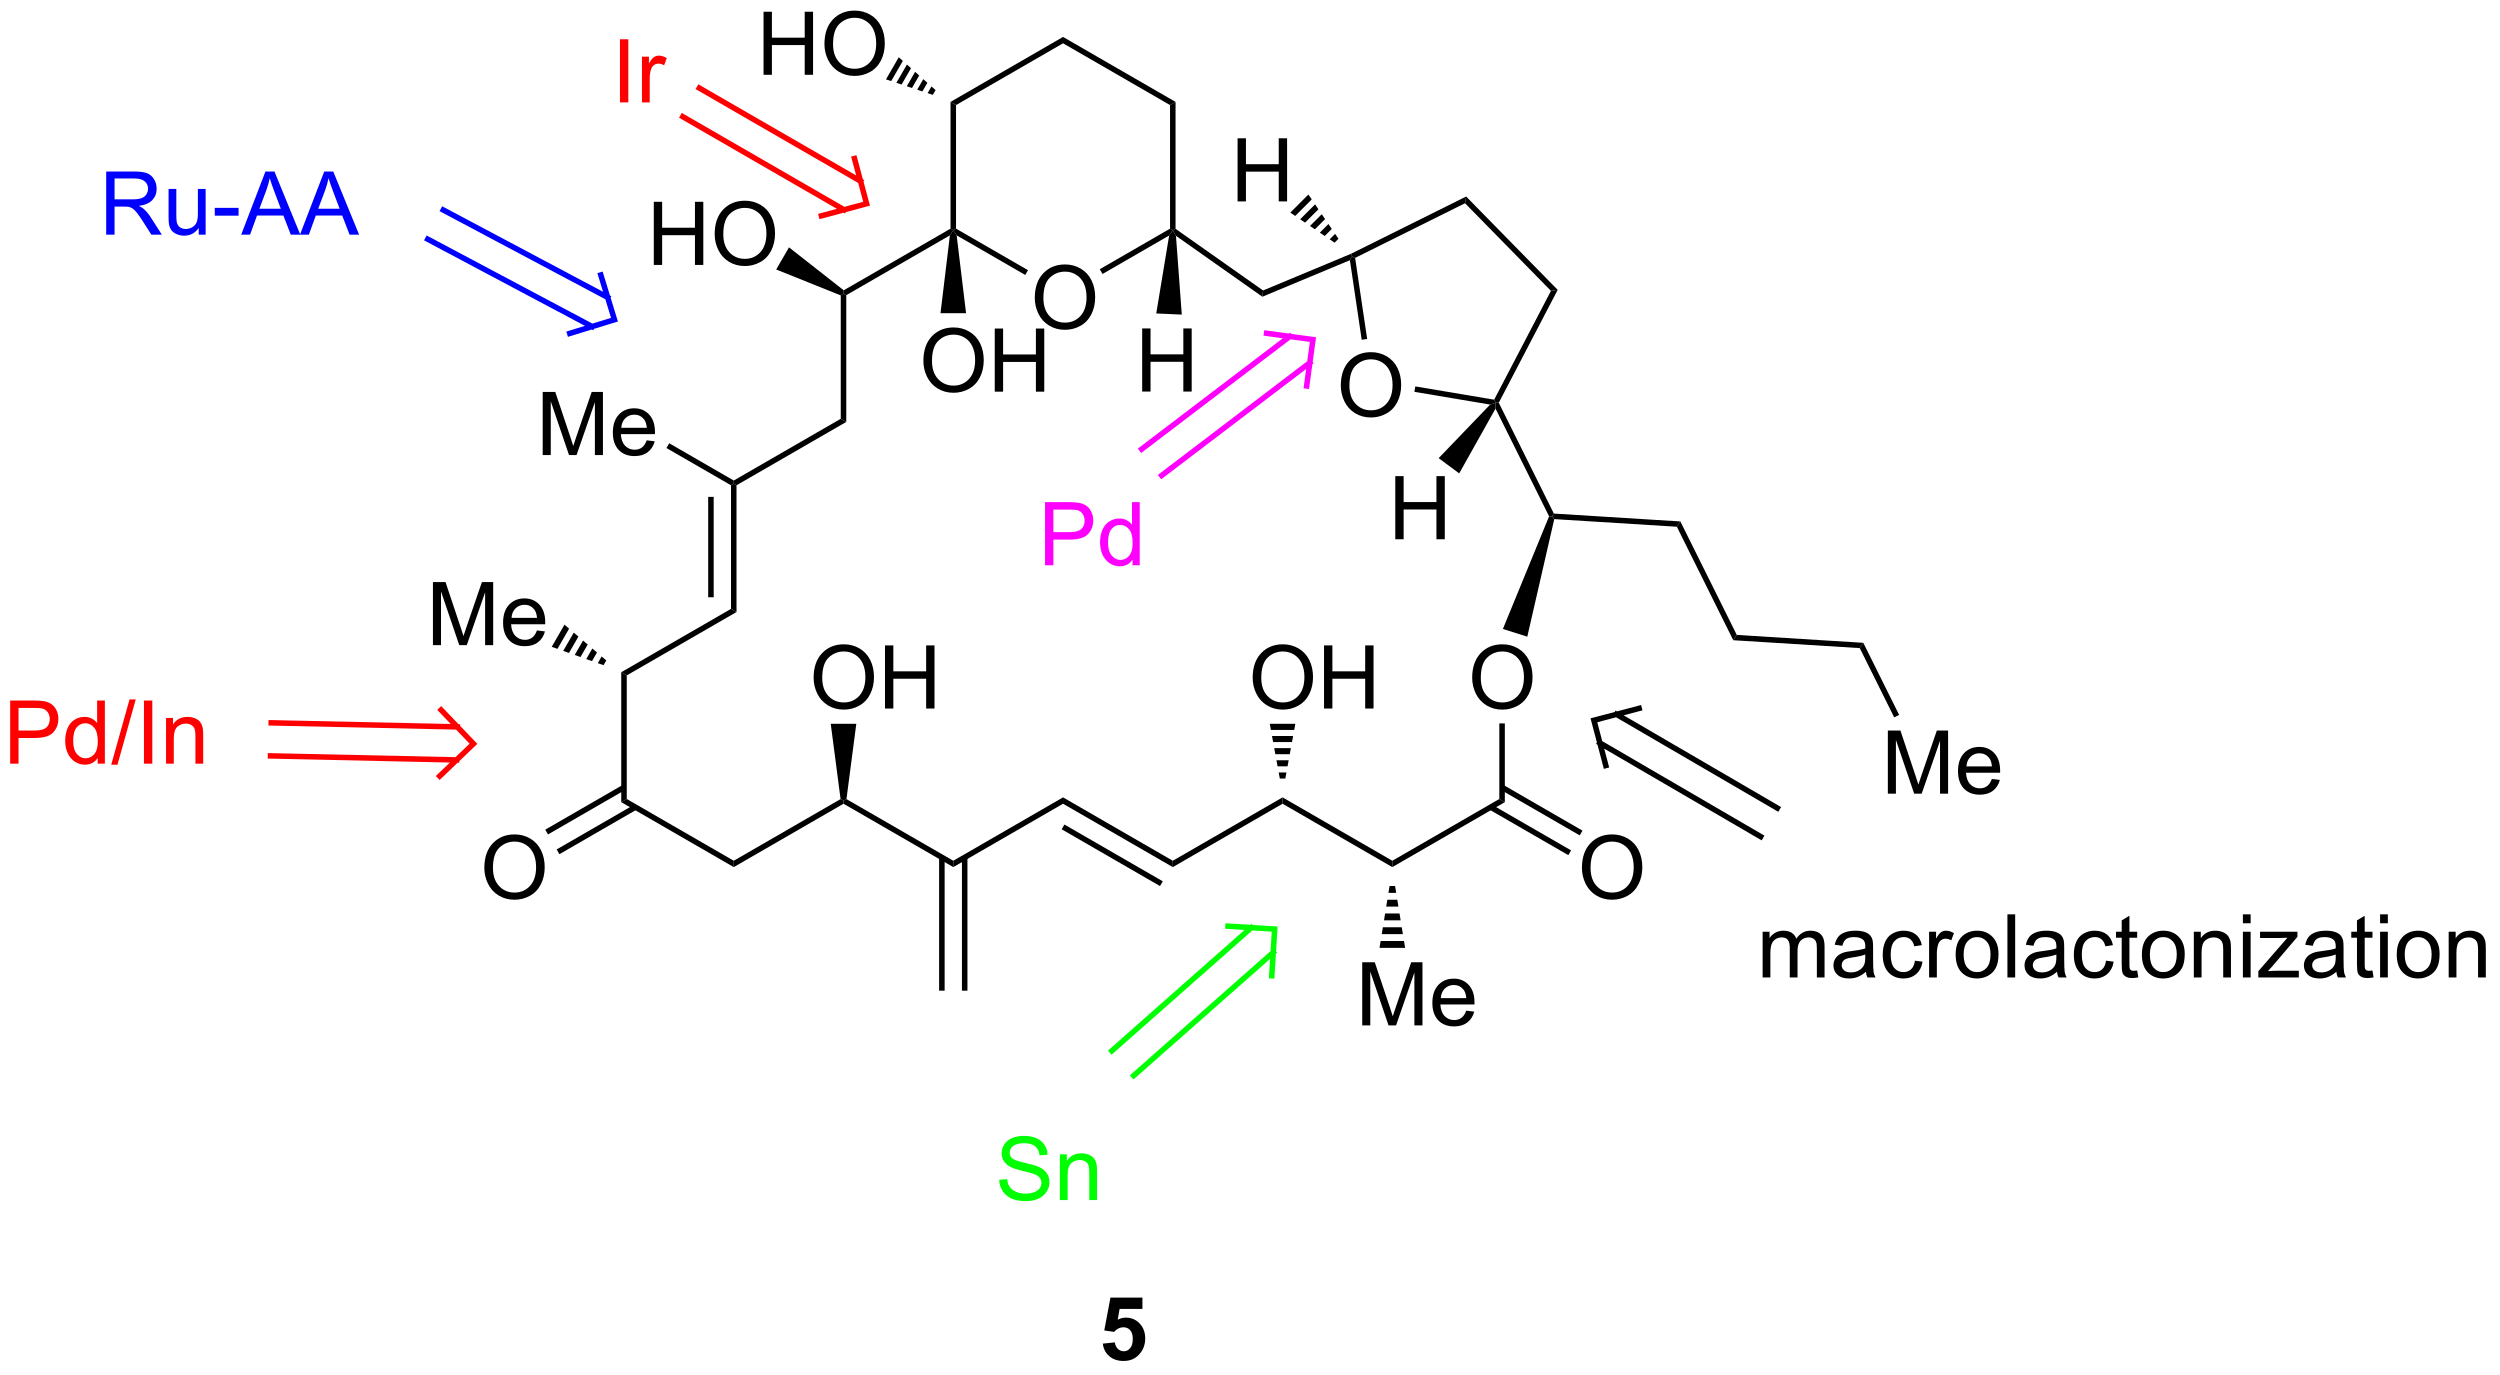 <?xml version="1.0" encoding="UTF-8"?>
<!DOCTYPE svg PUBLIC '-//W3C//DTD SVG 1.0//EN'
          'http://www.w3.org/TR/2001/REC-SVG-20010904/DTD/svg10.dtd'>
<svg stroke-dasharray="none" shape-rendering="auto" xmlns="http://www.w3.org/2000/svg" font-family="'Dialog'" text-rendering="auto" width="311" fill-opacity="1" color-interpolation="auto" color-rendering="auto" preserveAspectRatio="xMidYMid meet" font-size="12px" viewBox="0 0 311 171" fill="black" xmlns:xlink="http://www.w3.org/1999/xlink" stroke="black" image-rendering="auto" stroke-miterlimit="10" stroke-linecap="square" stroke-linejoin="miter" font-style="normal" stroke-width="1" height="171" stroke-dashoffset="0" font-weight="normal" stroke-opacity="1"
><!--Generated by the Batik Graphics2D SVG Generator--><defs id="genericDefs"
  /><g
  ><defs id="defs1"
    ><clipPath clipPathUnits="userSpaceOnUse" id="clipPath1"
      ><path d="M1.281 1.611 L234.336 1.611 L234.336 129.643 L1.281 129.643 L1.281 1.611 Z"
      /></clipPath
      ><clipPath clipPathUnits="userSpaceOnUse" id="clipPath2"
      ><path d="M141.845 29.4 L141.845 153.871 L368.421 153.871 L368.421 29.4 Z"
      /></clipPath
    ></defs
    ><g transform="scale(1.333,1.333) translate(-1.281,-1.611) matrix(1.029,0,0,1.029,-144.621,-28.629)"
    ><path d="M235.638 56.411 Q235.638 54.984 236.404 54.179 Q237.169 53.372 238.38 53.372 Q239.172 53.372 239.807 53.752 Q240.445 54.13 240.779 54.807 Q241.115 55.484 241.115 56.343 Q241.115 57.216 240.763 57.903 Q240.411 58.591 239.766 58.945 Q239.122 59.299 238.375 59.299 Q237.568 59.299 236.93 58.908 Q236.294 58.515 235.966 57.841 Q235.638 57.163 235.638 56.411 ZM236.419 56.421 Q236.419 57.458 236.974 58.054 Q237.531 58.648 238.372 58.648 Q239.227 58.648 239.779 58.046 Q240.333 57.445 240.333 56.341 Q240.333 55.64 240.096 55.119 Q239.859 54.598 239.404 54.312 Q238.951 54.023 238.383 54.023 Q237.578 54.023 236.997 54.578 Q236.419 55.13 236.419 56.421 Z" stroke="none" clip-path="url(#clipPath2)"
    /></g
    ><g transform="matrix(1.371,0,0,1.371,-194.536,-40.321)"
    ><path d="M228.141 38.656 L228.641 38.944 L228.641 50.156 L228.391 50.3 L228.141 50.156 Z" stroke="none" clip-path="url(#clipPath2)"
    /></g
    ><g transform="matrix(1.371,0,0,1.371,-194.536,-40.321)"
    ><path d="M228.697 50.766 L228.391 50.3 L228.641 50.156 L235.169 53.925 L234.919 54.358 Z" stroke="none" clip-path="url(#clipPath2)"
    /></g
    ><g transform="matrix(1.371,0,0,1.371,-194.536,-40.321)"
    ><path d="M241.932 54.271 L241.682 53.838 L248.059 50.156 L248.309 50.3 L247.978 50.78 Z" stroke="none" clip-path="url(#clipPath2)"
    /></g
    ><g transform="matrix(1.371,0,0,1.371,-194.536,-40.321)"
    ><path d="M248.559 50.17 L248.309 50.3 L248.059 50.156 L248.059 38.944 L248.559 38.656 Z" stroke="none" clip-path="url(#clipPath2)"
    /></g
    ><g transform="matrix(1.371,0,0,1.371,-194.536,-40.321)"
    ><path d="M248.559 38.656 L248.059 38.944 L238.35 33.339 L238.35 32.761 Z" stroke="none" clip-path="url(#clipPath2)"
    /></g
    ><g transform="matrix(1.371,0,0,1.371,-194.536,-40.321)"
    ><path d="M238.35 32.761 L238.35 33.339 L228.641 38.944 L228.141 38.656 Z" stroke="none" clip-path="url(#clipPath2)"
    /></g
    ><g transform="matrix(1.371,0,0,1.371,-194.536,-40.321)"
    ><path d="M211.176 36.2 L211.176 30.473 L211.934 30.473 L211.934 32.825 L214.91 32.825 L214.91 30.473 L215.668 30.473 L215.668 36.2 L214.91 36.2 L214.91 33.499 L211.934 33.499 L211.934 36.2 L211.176 36.2 ZM216.701 33.411 Q216.701 31.984 217.466 31.179 Q218.232 30.372 219.443 30.372 Q220.234 30.372 220.87 30.752 Q221.508 31.13 221.841 31.807 Q222.177 32.484 222.177 33.343 Q222.177 34.216 221.826 34.903 Q221.474 35.591 220.828 35.945 Q220.185 36.299 219.438 36.299 Q218.63 36.299 217.992 35.908 Q217.357 35.515 217.029 34.841 Q216.701 34.163 216.701 33.411 ZM217.482 33.421 Q217.482 34.458 218.037 35.054 Q218.594 35.648 219.435 35.648 Q220.289 35.648 220.841 35.046 Q221.396 34.445 221.396 33.341 Q221.396 32.64 221.159 32.119 Q220.922 31.598 220.466 31.312 Q220.013 31.023 219.445 31.023 Q218.641 31.023 218.06 31.578 Q217.482 32.13 217.482 33.421 Z" stroke="none" clip-path="url(#clipPath2)"
    /></g
    ><g transform="matrix(1.371,0,0,1.371,-194.536,-40.321)"
    ><path d="M226.534 38.017 L226.061 37.861 L226.412 37.252 L226.784 37.584 ZM225.589 37.705 L225.117 37.549 L225.67 36.59 L226.041 36.921 ZM224.645 37.393 L224.172 37.237 L224.928 35.928 L225.299 36.259 ZM223.7 37.081 L223.228 36.925 L224.186 35.266 L224.557 35.597 ZM222.756 36.769 L222.284 36.613 L223.444 34.604 L223.815 34.935 Z" stroke="none" clip-path="url(#clipPath2)"
    /></g
    ><g transform="matrix(1.371,0,0,1.371,-194.536,-40.321)"
    ><path d="M248.596 50.808 L248.309 50.3 L248.559 50.17 L256.5 55.766 L256.437 56.334 Z" stroke="none" clip-path="url(#clipPath2)"
    /></g
    ><g transform="matrix(1.371,0,0,1.371,-194.536,-40.321)"
    ><path d="M228.141 50.156 L228.391 50.3 L228.084 50.766 L218.681 56.194 L218.431 56.05 L218.45 55.75 Z" stroke="none" clip-path="url(#clipPath2)"
    /></g
    ><g transform="matrix(1.371,0,0,1.371,-194.536,-40.321)"
    ><path d="M201.217 53.45 L201.217 47.723 L201.974 47.723 L201.974 50.075 L204.951 50.075 L204.951 47.723 L205.709 47.723 L205.709 53.45 L204.951 53.45 L204.951 50.749 L201.974 50.749 L201.974 53.45 L201.217 53.45 ZM206.741 50.661 Q206.741 49.234 207.507 48.429 Q208.273 47.622 209.484 47.622 Q210.275 47.622 210.911 48.002 Q211.549 48.38 211.882 49.057 Q212.218 49.734 212.218 50.593 Q212.218 51.466 211.866 52.153 Q211.515 52.841 210.869 53.195 Q210.226 53.549 209.478 53.549 Q208.671 53.549 208.033 53.158 Q207.398 52.765 207.07 52.091 Q206.741 51.413 206.741 50.661 ZM207.523 50.671 Q207.523 51.708 208.077 52.304 Q208.635 52.898 209.476 52.898 Q210.33 52.898 210.882 52.296 Q211.437 51.695 211.437 50.591 Q211.437 49.89 211.2 49.369 Q210.963 48.848 210.507 48.562 Q210.054 48.273 209.486 48.273 Q208.681 48.273 208.101 48.828 Q207.523 49.38 207.523 50.671 Z" stroke="none" clip-path="url(#clipPath2)"
    /></g
    ><g transform="matrix(1.371,0,0,1.371,-194.536,-40.321)"
    ><path d="M218.45 55.75 L218.431 56.05 L218.181 56.216 L212.324 53.863 L213.484 51.854 Z" stroke="none" clip-path="url(#clipPath2)"
    /></g
    ><g transform="matrix(1.371,0,0,1.371,-194.536,-40.321)"
    ><path d="M218.181 56.216 L218.431 56.05 L218.681 56.194 L218.681 67.694 L218.181 67.406 Z" stroke="none" clip-path="url(#clipPath2)"
    /></g
    ><g transform="matrix(1.371,0,0,1.371,-194.536,-40.321)"
    ><path d="M218.181 67.406 L218.681 67.694 L208.722 73.444 L208.472 73.3 L208.472 73.011 Z" stroke="none" clip-path="url(#clipPath2)"
    /></g
    ><g transform="matrix(1.371,0,0,1.371,-194.536,-40.321)"
    ><path d="M208.222 73.444 L208.472 73.3 L208.722 73.444 L208.722 84.944 L208.222 84.656 ZM206.152 74.495 L206.152 83.605 L206.652 83.605 L206.652 74.495 Z" stroke="none" clip-path="url(#clipPath2)"
    /></g
    ><g transform="matrix(1.371,0,0,1.371,-194.536,-40.321)"
    ><path d="M191.136 70.7 L191.136 64.973 L192.277 64.973 L193.634 69.028 Q193.821 69.593 193.907 69.874 Q194.003 69.562 194.212 68.958 L195.582 64.973 L196.602 64.973 L196.602 70.7 L195.871 70.7 L195.871 65.906 L194.207 70.7 L193.524 70.7 L191.868 65.825 L191.868 70.7 L191.136 70.7 ZM200.574 69.364 L201.3 69.453 Q201.128 70.091 200.662 70.442 Q200.199 70.794 199.477 70.794 Q198.566 70.794 198.032 70.234 Q197.501 69.671 197.501 68.661 Q197.501 67.614 198.04 67.036 Q198.579 66.458 199.438 66.458 Q200.269 66.458 200.795 67.025 Q201.324 67.591 201.324 68.617 Q201.324 68.679 201.321 68.804 L198.227 68.804 Q198.266 69.489 198.613 69.854 Q198.962 70.216 199.48 70.216 Q199.868 70.216 200.141 70.013 Q200.415 69.809 200.574 69.364 ZM198.266 68.226 L200.582 68.226 Q200.535 67.703 200.316 67.442 Q199.98 67.036 199.446 67.036 Q198.962 67.036 198.631 67.362 Q198.3 67.684 198.266 68.226 Z" stroke="none" clip-path="url(#clipPath2)"
    /></g
    ><g transform="matrix(1.371,0,0,1.371,-194.536,-40.321)"
    ><path d="M208.472 73.011 L208.472 73.3 L208.222 73.444 L202.366 70.063 L202.616 69.63 Z" stroke="none" clip-path="url(#clipPath2)"
    /></g
    ><g transform="matrix(1.371,0,0,1.371,-194.536,-40.321)"
    ><path d="M208.222 84.656 L208.722 84.944 L198.763 90.694 L198.263 90.406 Z" stroke="none" clip-path="url(#clipPath2)"
    /></g
    ><g transform="matrix(1.371,0,0,1.371,-194.536,-40.321)"
    ><path d="M198.263 90.406 L198.763 90.694 L198.763 101.906 L198.263 102.194 Z" stroke="none" clip-path="url(#clipPath2)"
    /></g
    ><g transform="matrix(1.371,0,0,1.371,-194.536,-40.321)"
    ><path d="M181.177 87.95 L181.177 82.223 L182.318 82.223 L183.674 86.278 Q183.862 86.843 183.948 87.124 Q184.044 86.812 184.252 86.208 L185.622 82.223 L186.643 82.223 L186.643 87.95 L185.911 87.95 L185.911 83.156 L184.247 87.95 L183.565 87.95 L181.909 83.075 L181.909 87.95 L181.177 87.95 ZM190.614 86.614 L191.341 86.703 Q191.169 87.341 190.703 87.692 Q190.239 88.044 189.518 88.044 Q188.607 88.044 188.073 87.484 Q187.542 86.921 187.542 85.911 Q187.542 84.864 188.081 84.286 Q188.62 83.708 189.479 83.708 Q190.31 83.708 190.836 84.275 Q191.364 84.841 191.364 85.867 Q191.364 85.929 191.362 86.054 L188.268 86.054 Q188.307 86.739 188.654 87.104 Q189.002 87.466 189.521 87.466 Q189.909 87.466 190.182 87.263 Q190.456 87.059 190.614 86.614 ZM188.307 85.476 L190.622 85.476 Q190.575 84.953 190.357 84.692 Q190.021 84.286 189.487 84.286 Q189.002 84.286 188.672 84.612 Q188.341 84.934 188.307 85.476 Z" stroke="none" clip-path="url(#clipPath2)"
    /></g
    ><g transform="matrix(1.371,0,0,1.371,-194.536,-40.321)"
    ><path d="M196.656 89.766 L196.133 89.582 L196.484 88.973 L196.906 89.334 ZM195.61 89.397 L195.088 89.211 L195.641 88.253 L196.063 88.613 ZM194.565 89.026 L194.042 88.841 L194.798 87.533 L195.22 87.893 ZM193.52 88.656 L192.997 88.471 L193.955 86.812 L194.376 87.173 ZM192.474 88.286 L191.952 88.101 L193.112 86.092 L193.533 86.452 Z" stroke="none" clip-path="url(#clipPath2)"
    /></g
    ><g transform="matrix(1.371,0,0,1.371,-194.536,-40.321)"
    ><path d="M198.263 102.194 L198.763 101.906 L208.472 107.511 L208.472 108.089 Z" stroke="none" clip-path="url(#clipPath2)"
    /></g
    ><g transform="matrix(1.371,0,0,1.371,-194.536,-40.321)"
    ><path d="M185.841 108.161 Q185.841 106.734 186.607 105.929 Q187.373 105.122 188.584 105.122 Q189.375 105.122 190.011 105.502 Q190.649 105.88 190.982 106.557 Q191.318 107.234 191.318 108.093 Q191.318 108.966 190.966 109.653 Q190.615 110.341 189.969 110.695 Q189.326 111.049 188.578 111.049 Q187.771 111.049 187.133 110.658 Q186.498 110.265 186.17 109.591 Q185.841 108.913 185.841 108.161 ZM186.623 108.171 Q186.623 109.208 187.178 109.804 Q187.735 110.398 188.576 110.398 Q189.43 110.398 189.982 109.796 Q190.537 109.195 190.537 108.091 Q190.537 107.39 190.3 106.869 Q190.063 106.348 189.607 106.062 Q189.154 105.773 188.586 105.773 Q187.782 105.773 187.201 106.328 Q186.623 106.88 186.623 108.171 Z" stroke="none" clip-path="url(#clipPath2)"
    /></g
    ><g transform="matrix(1.371,0,0,1.371,-194.536,-40.321)"
    ><path d="M198.388 100.638 L191.368 104.691 L191.618 105.124 L198.638 101.071 ZM199.423 102.431 L192.403 106.484 L192.653 106.917 L199.673 102.864 Z" stroke="none" clip-path="url(#clipPath2)"
    /></g
    ><g transform="matrix(1.371,0,0,1.371,-194.536,-40.321)"
    ><path d="M208.472 108.089 L208.472 107.511 L218.164 101.916 L218.431 102.05 L218.431 102.339 Z" stroke="none" clip-path="url(#clipPath2)"
    /></g
    ><g transform="matrix(1.371,0,0,1.371,-194.536,-40.321)"
    ><path d="M218.431 102.339 L218.431 102.05 L218.699 101.916 L228.391 107.511 L228.391 108.089 Z" stroke="none" clip-path="url(#clipPath2)"
    /></g
    ><g transform="matrix(1.371,0,0,1.371,-194.536,-40.321)"
    ><path d="M215.719 90.911 Q215.719 89.484 216.485 88.679 Q217.251 87.872 218.462 87.872 Q219.253 87.872 219.889 88.252 Q220.527 88.63 220.86 89.307 Q221.196 89.984 221.196 90.843 Q221.196 91.716 220.844 92.403 Q220.493 93.091 219.847 93.445 Q219.204 93.799 218.456 93.799 Q217.649 93.799 217.011 93.408 Q216.376 93.015 216.048 92.341 Q215.719 91.663 215.719 90.911 ZM216.501 90.921 Q216.501 91.958 217.055 92.554 Q217.613 93.148 218.454 93.148 Q219.308 93.148 219.86 92.546 Q220.415 91.945 220.415 90.841 Q220.415 90.14 220.178 89.619 Q219.941 89.098 219.485 88.812 Q219.032 88.523 218.464 88.523 Q217.66 88.523 217.079 89.078 Q216.501 89.63 216.501 90.921 ZM222.195 93.7 L222.195 87.973 L222.952 87.973 L222.952 90.325 L225.929 90.325 L225.929 87.973 L226.687 87.973 L226.687 93.7 L225.929 93.7 L225.929 90.999 L222.952 90.999 L222.952 93.7 L222.195 93.7 Z" stroke="none" clip-path="url(#clipPath2)"
    /></g
    ><g transform="matrix(1.371,0,0,1.371,-194.536,-40.321)"
    ><path d="M218.699 101.916 L218.431 102.05 L218.164 101.916 L217.271 95.088 L219.591 95.088 Z" stroke="none" clip-path="url(#clipPath2)"
    /></g
    ><g transform="matrix(1.371,0,0,1.371,-194.536,-40.321)"
    ><path d="M228.391 108.089 L228.391 107.511 L238.35 101.761 L238.35 102.339 Z" stroke="none" clip-path="url(#clipPath2)"
    /></g
    ><g transform="matrix(1.371,0,0,1.371,-194.536,-40.321)"
    ><path d="M227.106 107.202 L227.106 119.3 L227.606 119.3 L227.606 107.202 ZM229.176 107.202 L229.176 119.3 L229.676 119.3 L229.676 107.202 Z" stroke="none" clip-path="url(#clipPath2)"
    /></g
    ><g transform="matrix(1.371,0,0,1.371,-194.536,-40.321)"
    ><path d="M238.35 102.339 L238.35 101.761 L248.309 107.511 L248.309 108.089 ZM238.225 104.657 L247.149 109.809 L247.399 109.376 L238.475 104.224 Z" stroke="none" clip-path="url(#clipPath2)"
    /></g
    ><g transform="matrix(1.371,0,0,1.371,-194.536,-40.321)"
    ><path d="M248.309 108.089 L248.309 107.511 L258.269 101.761 L258.269 102.339 Z" stroke="none" clip-path="url(#clipPath2)"
    /></g
    ><g transform="matrix(1.371,0,0,1.371,-194.536,-40.321)"
    ><path d="M258.269 102.339 L258.269 101.761 L268.228 107.511 L268.228 108.089 Z" stroke="none" clip-path="url(#clipPath2)"
    /></g
    ><g transform="matrix(1.371,0,0,1.371,-194.536,-40.321)"
    ><path d="M255.557 90.911 Q255.557 89.484 256.322 88.679 Q257.088 87.872 258.299 87.872 Q259.091 87.872 259.726 88.252 Q260.364 88.63 260.697 89.307 Q261.033 89.984 261.033 90.843 Q261.033 91.716 260.682 92.403 Q260.33 93.091 259.684 93.445 Q259.041 93.799 258.294 93.799 Q257.486 93.799 256.848 93.408 Q256.213 93.015 255.885 92.341 Q255.557 91.663 255.557 90.911 ZM256.338 90.921 Q256.338 91.958 256.892 92.554 Q257.45 93.148 258.291 93.148 Q259.145 93.148 259.697 92.546 Q260.252 91.945 260.252 90.841 Q260.252 90.14 260.015 89.619 Q259.778 89.098 259.322 88.812 Q258.869 88.523 258.301 88.523 Q257.497 88.523 256.916 89.078 Q256.338 89.63 256.338 90.921 ZM262.032 93.7 L262.032 87.973 L262.79 87.973 L262.79 90.325 L265.766 90.325 L265.766 87.973 L266.524 87.973 L266.524 93.7 L265.766 93.7 L265.766 90.999 L262.79 90.999 L262.79 93.7 L262.032 93.7 Z" stroke="none" clip-path="url(#clipPath2)"
    /></g
    ><g transform="matrix(1.371,0,0,1.371,-194.536,-40.321)"
    ><path d="M258.019 100.05 L257.917 99.499 L258.62 99.499 L258.519 100.05 ZM257.816 98.947 L257.715 98.396 L258.822 98.396 L258.721 98.947 ZM257.614 97.845 L257.513 97.294 L259.024 97.294 L258.923 97.845 ZM257.412 96.742 L257.311 96.191 L259.226 96.191 L259.125 96.742 ZM257.21 95.64 L257.109 95.088 L259.429 95.088 L259.327 95.64 Z" stroke="none" clip-path="url(#clipPath2)"
    /></g
    ><g transform="matrix(1.371,0,0,1.371,-194.536,-40.321)"
    ><path d="M268.228 108.089 L268.228 107.511 L277.937 101.906 L278.437 102.194 Z" stroke="none" clip-path="url(#clipPath2)"
    /></g
    ><g transform="matrix(1.371,0,0,1.371,-194.536,-40.321)"
    ><path d="M265.497 122.45 L265.497 116.723 L266.637 116.723 L267.994 120.778 Q268.182 121.343 268.267 121.624 Q268.364 121.312 268.572 120.708 L269.942 116.723 L270.963 116.723 L270.963 122.45 L270.231 122.45 L270.231 117.656 L268.567 122.45 L267.885 122.45 L266.228 117.575 L266.228 122.45 L265.497 122.45 ZM274.934 121.114 L275.661 121.203 Q275.489 121.841 275.023 122.192 Q274.559 122.544 273.838 122.544 Q272.926 122.544 272.392 121.984 Q271.861 121.421 271.861 120.411 Q271.861 119.364 272.4 118.786 Q272.939 118.208 273.799 118.208 Q274.63 118.208 275.156 118.775 Q275.684 119.341 275.684 120.367 Q275.684 120.429 275.682 120.554 L272.588 120.554 Q272.627 121.239 272.973 121.604 Q273.322 121.966 273.84 121.966 Q274.228 121.966 274.502 121.763 Q274.775 121.559 274.934 121.114 ZM272.627 119.976 L274.942 119.976 Q274.895 119.453 274.676 119.192 Q274.34 118.786 273.807 118.786 Q273.322 118.786 272.991 119.112 Q272.661 119.434 272.627 119.976 Z" stroke="none" clip-path="url(#clipPath2)"
    /></g
    ><g transform="matrix(1.371,0,0,1.371,-194.536,-40.321)"
    ><path d="M268.478 109.8 L268.579 110.424 L267.877 110.424 L267.978 109.8 ZM268.68 111.048 L268.781 111.672 L267.675 111.672 L267.776 111.048 ZM268.882 112.296 L268.983 112.92 L267.472 112.92 L267.573 112.296 ZM269.084 113.544 L269.186 114.168 L267.27 114.168 L267.371 113.544 ZM269.287 114.792 L269.388 115.416 L267.068 115.416 L267.169 114.792 Z" stroke="none" clip-path="url(#clipPath2)"
    /></g
    ><g transform="matrix(1.371,0,0,1.371,-194.536,-40.321)"
    ><path d="M285.434 108.161 Q285.434 106.734 286.2 105.929 Q286.966 105.122 288.177 105.122 Q288.968 105.122 289.604 105.502 Q290.242 105.88 290.575 106.557 Q290.911 107.234 290.911 108.093 Q290.911 108.966 290.559 109.653 Q290.208 110.341 289.562 110.695 Q288.919 111.049 288.171 111.049 Q287.364 111.049 286.726 110.658 Q286.091 110.265 285.762 109.591 Q285.434 108.913 285.434 108.161 ZM286.216 108.171 Q286.216 109.208 286.77 109.804 Q287.328 110.398 288.169 110.398 Q289.023 110.398 289.575 109.796 Q290.13 109.195 290.13 108.091 Q290.13 107.39 289.893 106.869 Q289.656 106.348 289.2 106.062 Q288.747 105.773 288.179 105.773 Q287.375 105.773 286.794 106.328 Q286.216 106.88 286.216 108.171 Z" stroke="none" clip-path="url(#clipPath2)"
    /></g
    ><g transform="matrix(1.371,0,0,1.371,-194.536,-40.321)"
    ><path d="M277.027 102.864 L284.198 107.004 L284.448 106.571 L277.277 102.431 ZM278.062 101.071 L285.233 105.211 L285.483 104.778 L278.312 100.638 Z" stroke="none" clip-path="url(#clipPath2)"
    /></g
    ><g transform="matrix(1.371,0,0,1.371,-194.536,-40.321)"
    ><path d="M275.475 90.911 Q275.475 89.484 276.241 88.679 Q277.007 87.872 278.217 87.872 Q279.009 87.872 279.644 88.252 Q280.283 88.63 280.616 89.307 Q280.952 89.984 280.952 90.843 Q280.952 91.716 280.6 92.403 Q280.249 93.091 279.603 93.445 Q278.96 93.799 278.212 93.799 Q277.405 93.799 276.767 93.408 Q276.132 93.015 275.803 92.341 Q275.475 91.663 275.475 90.911 ZM276.257 90.921 Q276.257 91.958 276.811 92.554 Q277.368 93.148 278.21 93.148 Q279.064 93.148 279.616 92.546 Q280.171 91.945 280.171 90.841 Q280.171 90.14 279.933 89.619 Q279.697 89.098 279.241 88.812 Q278.788 88.523 278.22 88.523 Q277.415 88.523 276.835 89.078 Q276.257 89.63 276.257 90.921 Z" stroke="none" clip-path="url(#clipPath2)"
    /></g
    ><g transform="matrix(1.371,0,0,1.371,-194.536,-40.321)"
    ><path d="M278.437 102.194 L277.937 101.906 L277.937 95.051 L278.437 95.051 Z" stroke="none" clip-path="url(#clipPath2)"
    /></g
    ><g transform="matrix(1.371,0,0,1.371,-194.536,-40.321)"
    ><path d="M263.554 64.403 Q263.554 62.976 264.32 62.171 Q265.086 61.364 266.297 61.364 Q267.088 61.364 267.724 61.744 Q268.362 62.122 268.695 62.799 Q269.031 63.476 269.031 64.335 Q269.031 65.208 268.679 65.895 Q268.328 66.583 267.682 66.937 Q267.039 67.291 266.291 67.291 Q265.484 67.291 264.846 66.9 Q264.211 66.507 263.883 65.833 Q263.554 65.156 263.554 64.403 ZM264.336 64.414 Q264.336 65.45 264.89 66.046 Q265.448 66.64 266.289 66.64 Q267.143 66.64 267.695 66.039 Q268.25 65.437 268.25 64.333 Q268.25 63.632 268.013 63.111 Q267.776 62.591 267.32 62.304 Q266.867 62.015 266.299 62.015 Q265.495 62.015 264.914 62.57 Q264.336 63.122 264.336 64.414 Z" stroke="none" clip-path="url(#clipPath2)"
    /></g
    ><g transform="matrix(1.371,0,0,1.371,-194.536,-40.321)"
    ><path d="M274.928 47.242 L274.825 47.851 L264.853 52.81 L264.579 52.667 L264.475 52.439 Z" stroke="none" clip-path="url(#clipPath2)"
    /></g
    ><g transform="matrix(1.371,0,0,1.371,-194.536,-40.321)"
    ><path d="M264.379 53.021 L264.579 52.667 L264.853 52.81 L265.944 60.166 L265.45 60.239 Z" stroke="none" clip-path="url(#clipPath2)"
    /></g
    ><g transform="matrix(1.371,0,0,1.371,-194.536,-40.321)"
    ><path d="M270.23 64.963 L270.313 64.471 L277.469 65.676 L277.607 65.953 L277.101 66.121 Z" stroke="none" clip-path="url(#clipPath2)"
    /></g
    ><g transform="matrix(1.371,0,0,1.371,-194.536,-40.321)"
    ><path d="M277.887 65.955 L277.607 65.953 L277.469 65.676 L282.622 55.803 L283.233 55.712 Z" stroke="none" clip-path="url(#clipPath2)"
    /></g
    ><g transform="matrix(1.371,0,0,1.371,-194.536,-40.321)"
    ><path d="M283.233 55.712 L282.622 55.803 L274.825 47.851 L274.928 47.242 Z" stroke="none" clip-path="url(#clipPath2)"
    /></g
    ><g transform="matrix(1.371,0,0,1.371,-194.536,-40.321)"
    ><path d="M277.592 66.485 L277.607 65.953 L277.887 65.955 L282.886 76.009 L282.727 76.25 L282.453 76.261 Z" stroke="none" clip-path="url(#clipPath2)"
    /></g
    ><g transform="matrix(1.371,0,0,1.371,-194.536,-40.321)"
    ><path d="M268.497 78.34 L268.497 72.613 L269.254 72.613 L269.254 74.965 L272.231 74.965 L272.231 72.613 L272.989 72.613 L272.989 78.34 L272.231 78.34 L272.231 75.639 L269.254 75.639 L269.254 78.34 L268.497 78.34 Z" stroke="none" clip-path="url(#clipPath2)"
    /></g
    ><g transform="matrix(1.371,0,0,1.371,-194.536,-40.321)"
    ><path d="M277.101 66.121 L277.607 65.953 L277.592 66.485 L274.296 72.364 L272.433 70.982 Z" stroke="none" clip-path="url(#clipPath2)"
    /></g
    ><g transform="matrix(1.371,0,0,1.371,-194.536,-40.321)"
    ><path d="M282.922 76.513 L282.727 76.25 L282.886 76.009 L294.364 76.724 L294.045 77.205 Z" stroke="none" clip-path="url(#clipPath2)"
    /></g
    ><g transform="matrix(1.371,0,0,1.371,-194.536,-40.321)"
    ><path d="M294.045 77.205 L294.364 76.724 L299.484 87.021 L299.165 87.502 Z" stroke="none" clip-path="url(#clipPath2)"
    /></g
    ><g transform="matrix(1.371,0,0,1.371,-194.536,-40.321)"
    ><path d="M299.165 87.502 L299.484 87.021 L310.962 87.736 L310.643 88.217 Z" stroke="none" clip-path="url(#clipPath2)"
    /></g
    ><g transform="matrix(1.371,0,0,1.371,-194.536,-40.321)"
    ><path d="M313.191 101.424 L313.191 95.697 L314.332 95.697 L315.688 99.752 Q315.876 100.317 315.962 100.598 Q316.058 100.286 316.267 99.682 L317.636 95.697 L318.657 95.697 L318.657 101.424 L317.925 101.424 L317.925 96.629 L316.261 101.424 L315.579 101.424 L313.923 96.549 L313.923 101.424 L313.191 101.424 ZM322.628 100.088 L323.355 100.176 Q323.183 100.814 322.717 101.166 Q322.253 101.517 321.532 101.517 Q320.621 101.517 320.087 100.958 Q319.556 100.395 319.556 99.385 Q319.556 98.338 320.095 97.76 Q320.634 97.182 321.493 97.182 Q322.324 97.182 322.85 97.749 Q323.378 98.314 323.378 99.341 Q323.378 99.403 323.376 99.528 L320.282 99.528 Q320.321 100.213 320.668 100.577 Q321.017 100.939 321.535 100.939 Q321.923 100.939 322.196 100.736 Q322.47 100.533 322.628 100.088 ZM320.321 98.95 L322.636 98.95 Q322.589 98.426 322.371 98.166 Q322.035 97.76 321.501 97.76 Q321.017 97.76 320.686 98.085 Q320.355 98.408 320.321 98.95 Z" stroke="none" clip-path="url(#clipPath2)"
    /></g
    ><g transform="matrix(1.371,0,0,1.371,-194.536,-40.321)"
    ><path d="M310.643 88.217 L310.962 87.736 L314.215 94.278 L313.767 94.501 Z" stroke="none" clip-path="url(#clipPath2)"
    /></g
    ><g transform="matrix(1.371,0,0,1.371,-194.536,-40.321)"
    ><path d="M256.437 56.334 L256.5 55.766 L264.475 52.439 L264.579 52.667 L264.379 53.021 Z" stroke="none" clip-path="url(#clipPath2)"
    /></g
    ><g transform="matrix(1.371,0,0,1.371,-194.536,-40.321)"
    ><path d="M254.188 47.685 L254.188 41.958 L254.946 41.958 L254.946 44.31 L257.922 44.31 L257.922 41.958 L258.68 41.958 L258.68 47.685 L257.922 47.685 L257.922 44.984 L254.946 44.984 L254.946 47.685 L254.188 47.685 Z" stroke="none" clip-path="url(#clipPath2)"
    /></g
    ><g transform="matrix(1.371,0,0,1.371,-194.536,-40.321)"
    ><path d="M262.988 51.429 L262.542 51.126 L263.038 50.63 L263.342 51.076 ZM262.096 50.823 L261.649 50.52 L262.432 49.737 L262.735 50.183 ZM261.203 50.217 L260.757 49.913 L261.826 48.845 L262.129 49.291 ZM260.311 49.61 L259.865 49.307 L261.219 47.952 L261.522 48.399 ZM259.418 49.004 L258.972 48.7 L260.613 47.06 L260.916 47.506 Z" stroke="none" clip-path="url(#clipPath2)"
    /></g
    ><g transform="matrix(1.371,0,0,1.371,-194.536,-40.321)"
    ><path d="M280.474 87.181 L278.262 86.479 L282.453 76.261 L282.727 76.25 L282.922 76.513 Z" stroke="none" clip-path="url(#clipPath2)"
    /></g
    ><g transform="matrix(1.371,0,0,1.371,-194.536,-40.321)"
    ><path d="M225.679 62.161 Q225.679 60.734 226.444 59.929 Q227.21 59.122 228.421 59.122 Q229.213 59.122 229.848 59.502 Q230.486 59.88 230.819 60.557 Q231.155 61.234 231.155 62.093 Q231.155 62.966 230.804 63.653 Q230.452 64.341 229.806 64.695 Q229.163 65.049 228.416 65.049 Q227.608 65.049 226.97 64.658 Q226.335 64.265 226.007 63.591 Q225.679 62.913 225.679 62.161 ZM226.46 62.171 Q226.46 63.208 227.015 63.804 Q227.572 64.398 228.413 64.398 Q229.267 64.398 229.819 63.796 Q230.374 63.195 230.374 62.091 Q230.374 61.39 230.137 60.869 Q229.9 60.348 229.444 60.062 Q228.991 59.773 228.423 59.773 Q227.619 59.773 227.038 60.328 Q226.46 60.88 226.46 62.171 ZM232.154 64.95 L232.154 59.223 L232.912 59.223 L232.912 61.575 L235.888 61.575 L235.888 59.223 L236.646 59.223 L236.646 64.95 L235.888 64.95 L235.888 62.249 L232.912 62.249 L232.912 64.95 L232.154 64.95 Z" stroke="none" clip-path="url(#clipPath2)"
    /></g
    ><g transform="matrix(1.371,0,0,1.371,-194.536,-40.321)"
    ><path d="M228.084 50.766 L228.391 50.3 L228.697 50.766 L229.551 57.83 L227.231 57.83 Z" stroke="none" clip-path="url(#clipPath2)"
    /></g
    ><g transform="matrix(1.371,0,0,1.371,-194.536,-40.321)"
    ><path d="M245.531 64.938 L245.531 59.212 L246.289 59.212 L246.289 61.563 L249.265 61.563 L249.265 59.212 L250.023 59.212 L250.023 64.938 L249.265 64.938 L249.265 62.238 L246.289 62.238 L246.289 64.938 L245.531 64.938 Z" stroke="none" clip-path="url(#clipPath2)"
    /></g
    ><g transform="matrix(1.371,0,0,1.371,-194.536,-40.321)"
    ><path d="M247.978 50.78 L248.309 50.3 L248.596 50.808 L249.125 57.956 L246.807 57.852 Z" stroke="none" clip-path="url(#clipPath2)"
    /></g
    ><g transform="matrix(1.371,0,0,1.371,-194.536,-40.321)"
    ><path d="M241.957 151.326 L243.05 151.214 Q243.097 151.584 243.327 151.803 Q243.558 152.019 243.858 152.019 Q244.202 152.019 244.439 151.74 Q244.678 151.459 244.678 150.896 Q244.678 150.37 244.441 150.107 Q244.207 149.842 243.827 149.842 Q243.355 149.842 242.98 150.261 L242.09 150.131 L242.652 147.152 L245.553 147.152 L245.553 148.178 L243.483 148.178 L243.311 149.152 Q243.678 148.967 244.061 148.967 Q244.793 148.967 245.3 149.498 Q245.808 150.029 245.808 150.878 Q245.808 151.584 245.397 152.138 Q244.84 152.899 243.847 152.899 Q243.053 152.899 242.553 152.472 Q242.053 152.045 241.957 151.326 Z" stroke="none" clip-path="url(#clipPath2)"
    /></g
    ><g transform="matrix(1.371,0,0,1.371,-194.536,-40.321)"
    ><path d="M301.829 118.1 L301.829 113.952 L302.456 113.952 L302.456 114.532 Q302.652 114.228 302.974 114.043 Q303.3 113.858 303.714 113.858 Q304.175 113.858 304.469 114.05 Q304.766 114.241 304.886 114.584 Q305.378 113.858 306.167 113.858 Q306.784 113.858 307.115 114.199 Q307.448 114.54 307.448 115.251 L307.448 118.1 L306.75 118.1 L306.75 115.485 Q306.75 115.064 306.68 114.879 Q306.613 114.694 306.433 114.582 Q306.253 114.467 306.011 114.467 Q305.573 114.467 305.284 114.759 Q304.995 115.048 304.995 115.689 L304.995 118.1 L304.292 118.1 L304.292 115.405 Q304.292 114.936 304.12 114.702 Q303.948 114.467 303.558 114.467 Q303.261 114.467 303.008 114.623 Q302.758 114.78 302.644 115.082 Q302.532 115.381 302.532 115.946 L302.532 118.1 L301.829 118.1 ZM311.198 117.587 Q310.808 117.92 310.446 118.058 Q310.087 118.194 309.672 118.194 Q308.988 118.194 308.62 117.86 Q308.253 117.525 308.253 117.006 Q308.253 116.702 308.391 116.449 Q308.532 116.196 308.756 116.045 Q308.98 115.892 309.261 115.814 Q309.469 115.759 309.886 115.709 Q310.738 115.608 311.141 115.467 Q311.144 115.321 311.144 115.282 Q311.144 114.853 310.946 114.678 Q310.675 114.439 310.144 114.439 Q309.649 114.439 309.412 114.613 Q309.175 114.787 309.063 115.228 L308.375 115.134 Q308.469 114.694 308.683 114.423 Q308.899 114.15 309.305 114.004 Q309.712 113.858 310.245 113.858 Q310.777 113.858 311.107 113.983 Q311.441 114.108 311.597 114.298 Q311.753 114.485 311.816 114.775 Q311.852 114.954 311.852 115.423 L311.852 116.36 Q311.852 117.342 311.896 117.603 Q311.941 117.86 312.073 118.1 L311.339 118.1 Q311.23 117.881 311.198 117.587 ZM311.141 116.017 Q310.758 116.173 309.993 116.282 Q309.558 116.345 309.378 116.423 Q309.198 116.501 309.099 116.652 Q309.003 116.803 309.003 116.985 Q309.003 117.267 309.217 117.454 Q309.43 117.642 309.839 117.642 Q310.245 117.642 310.56 117.465 Q310.878 117.287 311.027 116.978 Q311.141 116.741 311.141 116.275 L311.141 116.017 ZM315.648 116.579 L316.34 116.67 Q316.226 117.384 315.76 117.79 Q315.293 118.194 314.614 118.194 Q313.762 118.194 313.244 117.636 Q312.726 117.079 312.726 116.04 Q312.726 115.368 312.947 114.866 Q313.171 114.36 313.627 114.11 Q314.083 113.858 314.616 113.858 Q315.293 113.858 315.723 114.199 Q316.153 114.54 316.273 115.17 L315.59 115.275 Q315.491 114.858 315.244 114.647 Q314.997 114.436 314.645 114.436 Q314.114 114.436 313.781 114.816 Q313.45 115.196 313.45 116.022 Q313.45 116.858 313.77 117.238 Q314.09 117.616 314.606 117.616 Q315.02 117.616 315.296 117.363 Q315.575 117.108 315.648 116.579 ZM316.934 118.1 L316.934 113.952 L317.567 113.952 L317.567 114.579 Q317.809 114.139 318.012 113.998 Q318.218 113.858 318.465 113.858 Q318.82 113.858 319.187 114.084 L318.945 114.735 Q318.687 114.584 318.429 114.584 Q318.2 114.584 318.015 114.722 Q317.833 114.86 317.754 115.108 Q317.637 115.483 317.637 115.928 L317.637 118.1 L316.934 118.1 ZM319.343 116.025 Q319.343 114.873 319.984 114.319 Q320.52 113.858 321.288 113.858 Q322.145 113.858 322.687 114.418 Q323.231 114.978 323.231 115.967 Q323.231 116.767 322.989 117.228 Q322.749 117.686 322.291 117.941 Q321.833 118.194 321.288 118.194 Q320.418 118.194 319.879 117.636 Q319.343 117.077 319.343 116.025 ZM320.067 116.025 Q320.067 116.821 320.413 117.22 Q320.762 117.616 321.288 117.616 Q321.812 117.616 322.158 117.217 Q322.507 116.819 322.507 116.001 Q322.507 115.233 322.158 114.837 Q321.809 114.439 321.288 114.439 Q320.762 114.439 320.413 114.834 Q320.067 115.228 320.067 116.025 ZM324.04 118.1 L324.04 112.373 L324.743 112.373 L324.743 118.1 L324.04 118.1 ZM328.538 117.587 Q328.148 117.92 327.786 118.058 Q327.426 118.194 327.012 118.194 Q326.327 118.194 325.96 117.86 Q325.593 117.525 325.593 117.006 Q325.593 116.702 325.731 116.449 Q325.872 116.196 326.096 116.045 Q326.32 115.892 326.601 115.814 Q326.809 115.759 327.226 115.709 Q328.077 115.608 328.481 115.467 Q328.484 115.321 328.484 115.282 Q328.484 114.853 328.286 114.678 Q328.015 114.439 327.484 114.439 Q326.989 114.439 326.752 114.613 Q326.515 114.787 326.403 115.228 L325.715 115.134 Q325.809 114.694 326.023 114.423 Q326.239 114.15 326.645 114.004 Q327.051 113.858 327.585 113.858 Q328.116 113.858 328.447 113.983 Q328.781 114.108 328.937 114.298 Q329.093 114.485 329.156 114.775 Q329.192 114.954 329.192 115.423 L329.192 116.36 Q329.192 117.342 329.236 117.603 Q329.281 117.86 329.413 118.1 L328.679 118.1 Q328.57 117.881 328.538 117.587 ZM328.481 116.017 Q328.098 116.173 327.333 116.282 Q326.898 116.345 326.718 116.423 Q326.538 116.501 326.439 116.652 Q326.343 116.803 326.343 116.985 Q326.343 117.267 326.557 117.454 Q326.77 117.642 327.179 117.642 Q327.585 117.642 327.9 117.465 Q328.218 117.287 328.366 116.978 Q328.481 116.741 328.481 116.275 L328.481 116.017 ZM332.988 116.579 L333.68 116.67 Q333.566 117.384 333.099 117.79 Q332.633 118.194 331.954 118.194 Q331.102 118.194 330.584 117.636 Q330.066 117.079 330.066 116.04 Q330.066 115.368 330.287 114.866 Q330.511 114.36 330.967 114.11 Q331.422 113.858 331.956 113.858 Q332.633 113.858 333.063 114.199 Q333.493 114.54 333.613 115.17 L332.93 115.275 Q332.831 114.858 332.584 114.647 Q332.337 114.436 331.985 114.436 Q331.454 114.436 331.12 114.816 Q330.79 115.196 330.79 116.022 Q330.79 116.858 331.11 117.238 Q331.43 117.616 331.946 117.616 Q332.36 117.616 332.636 117.363 Q332.915 117.108 332.988 116.579 ZM335.816 117.47 L335.917 118.092 Q335.62 118.155 335.386 118.155 Q335.003 118.155 334.792 118.035 Q334.581 117.912 334.495 117.715 Q334.409 117.517 334.409 116.884 L334.409 114.498 L333.894 114.498 L333.894 113.952 L334.409 113.952 L334.409 112.923 L335.11 112.501 L335.11 113.952 L335.816 113.952 L335.816 114.498 L335.11 114.498 L335.11 116.923 Q335.11 117.225 335.146 117.311 Q335.183 117.397 335.266 117.449 Q335.352 117.498 335.508 117.498 Q335.625 117.498 335.816 117.47 ZM336.241 116.025 Q336.241 114.873 336.882 114.319 Q337.418 113.858 338.187 113.858 Q339.043 113.858 339.585 114.418 Q340.129 114.978 340.129 115.967 Q340.129 116.767 339.887 117.228 Q339.648 117.686 339.189 117.941 Q338.731 118.194 338.187 118.194 Q337.317 118.194 336.778 117.636 Q336.241 117.077 336.241 116.025 ZM336.965 116.025 Q336.965 116.821 337.312 117.22 Q337.661 117.616 338.187 117.616 Q338.71 117.616 339.057 117.217 Q339.406 116.819 339.406 116.001 Q339.406 115.233 339.057 114.837 Q338.708 114.439 338.187 114.439 Q337.661 114.439 337.312 114.834 Q336.965 115.228 336.965 116.025 ZM340.954 118.1 L340.954 113.952 L341.587 113.952 L341.587 114.54 Q342.042 113.858 342.907 113.858 Q343.282 113.858 343.594 113.993 Q343.909 114.126 344.066 114.345 Q344.222 114.564 344.284 114.866 Q344.323 115.061 344.323 115.548 L344.323 118.1 L343.62 118.1 L343.62 115.577 Q343.62 115.147 343.537 114.933 Q343.456 114.72 343.248 114.595 Q343.04 114.467 342.758 114.467 Q342.308 114.467 341.982 114.754 Q341.657 115.037 341.657 115.834 L341.657 118.1 L340.954 118.1 ZM345.406 113.181 L345.406 112.373 L346.109 112.373 L346.109 113.181 L345.406 113.181 ZM345.406 118.1 L345.406 113.952 L346.109 113.952 L346.109 118.1 L345.406 118.1 ZM346.808 118.1 L346.808 117.53 L349.448 114.498 Q349 114.522 348.657 114.522 L346.964 114.522 L346.964 113.952 L350.355 113.952 L350.355 114.415 L348.11 117.048 L347.675 117.53 Q348.149 117.493 348.563 117.493 L350.48 117.493 L350.48 118.1 L346.808 118.1 ZM353.886 117.587 Q353.495 117.92 353.133 118.058 Q352.774 118.194 352.36 118.194 Q351.675 118.194 351.308 117.86 Q350.941 117.525 350.941 117.006 Q350.941 116.702 351.079 116.449 Q351.219 116.196 351.443 116.045 Q351.667 115.892 351.948 115.814 Q352.157 115.759 352.573 115.709 Q353.425 115.608 353.829 115.467 Q353.831 115.321 353.831 115.282 Q353.831 114.853 353.633 114.678 Q353.363 114.439 352.831 114.439 Q352.337 114.439 352.099 114.613 Q351.863 114.787 351.75 115.228 L351.063 115.134 Q351.157 114.694 351.37 114.423 Q351.587 114.15 351.993 114.004 Q352.399 113.858 352.933 113.858 Q353.464 113.858 353.795 113.983 Q354.128 114.108 354.284 114.298 Q354.441 114.485 354.503 114.775 Q354.54 114.954 354.54 115.423 L354.54 116.36 Q354.54 117.342 354.584 117.603 Q354.628 117.86 354.761 118.1 L354.027 118.1 Q353.917 117.881 353.886 117.587 ZM353.829 116.017 Q353.446 116.173 352.68 116.282 Q352.245 116.345 352.066 116.423 Q351.886 116.501 351.787 116.652 Q351.691 116.803 351.691 116.985 Q351.691 117.267 351.904 117.454 Q352.118 117.642 352.527 117.642 Q352.933 117.642 353.248 117.465 Q353.566 117.287 353.714 116.978 Q353.829 116.741 353.829 116.275 L353.829 116.017 ZM357.163 117.47 L357.265 118.092 Q356.968 118.155 356.734 118.155 Q356.351 118.155 356.14 118.035 Q355.929 117.912 355.843 117.715 Q355.757 117.517 355.757 116.884 L355.757 114.498 L355.241 114.498 L355.241 113.952 L355.757 113.952 L355.757 112.923 L356.458 112.501 L356.458 113.952 L357.163 113.952 L357.163 114.498 L356.458 114.498 L356.458 116.923 Q356.458 117.225 356.494 117.311 Q356.531 117.397 356.614 117.449 Q356.7 117.498 356.856 117.498 Q356.973 117.498 357.163 117.47 ZM357.855 113.181 L357.855 112.373 L358.558 112.373 L358.558 113.181 L357.855 113.181 ZM357.855 118.1 L357.855 113.952 L358.558 113.952 L358.558 118.1 L357.855 118.1 ZM359.366 116.025 Q359.366 114.873 360.007 114.319 Q360.543 113.858 361.312 113.858 Q362.168 113.858 362.71 114.418 Q363.254 114.978 363.254 115.967 Q363.254 116.767 363.012 117.228 Q362.773 117.686 362.314 117.941 Q361.856 118.194 361.312 118.194 Q360.442 118.194 359.903 117.636 Q359.366 117.077 359.366 116.025 ZM360.09 116.025 Q360.09 116.821 360.437 117.22 Q360.786 117.616 361.312 117.616 Q361.835 117.616 362.182 117.217 Q362.531 116.819 362.531 116.001 Q362.531 115.233 362.182 114.837 Q361.833 114.439 361.312 114.439 Q360.786 114.439 360.437 114.834 Q360.09 115.228 360.09 116.025 ZM364.079 118.1 L364.079 113.952 L364.712 113.952 L364.712 114.54 Q365.167 113.858 366.032 113.858 Q366.407 113.858 366.719 113.993 Q367.034 114.126 367.191 114.345 Q367.347 114.564 367.409 114.866 Q367.448 115.061 367.448 115.548 L367.448 118.1 L366.745 118.1 L366.745 115.577 Q366.745 115.147 366.662 114.933 Q366.581 114.72 366.373 114.595 Q366.165 114.467 365.883 114.467 Q365.433 114.467 365.107 114.754 Q364.782 115.037 364.782 115.834 L364.782 118.1 L364.079 118.1 Z" stroke="none" clip-path="url(#clipPath2)"
    /></g
    ><g fill="blue" transform="matrix(1.371,0,0,1.371,-194.536,-40.321)" stroke="blue"
    ><path d="M151.53 50.7 L151.53 44.973 L154.069 44.973 Q154.835 44.973 155.233 45.127 Q155.632 45.281 155.869 45.671 Q156.108 46.062 156.108 46.536 Q156.108 47.145 155.713 47.565 Q155.319 47.981 154.494 48.093 Q154.796 48.239 154.952 48.38 Q155.283 48.684 155.58 49.14 L156.577 50.7 L155.624 50.7 L154.866 49.507 Q154.533 48.992 154.317 48.718 Q154.103 48.445 153.934 48.335 Q153.765 48.226 153.588 48.184 Q153.46 48.156 153.166 48.156 L152.288 48.156 L152.288 50.7 L151.53 50.7 ZM152.288 47.499 L153.916 47.499 Q154.436 47.499 154.728 47.393 Q155.022 47.286 155.173 47.049 Q155.327 46.812 155.327 46.536 Q155.327 46.13 155.03 45.869 Q154.736 45.606 154.101 45.606 L152.288 45.606 L152.288 47.499 ZM159.925 50.7 L159.925 50.091 Q159.44 50.794 158.607 50.794 Q158.24 50.794 157.922 50.653 Q157.604 50.513 157.448 50.299 Q157.294 50.085 157.232 49.778 Q157.19 49.57 157.19 49.122 L157.19 46.552 L157.893 46.552 L157.893 48.851 Q157.893 49.403 157.935 49.593 Q158.003 49.872 158.216 50.031 Q158.433 50.187 158.748 50.187 Q159.065 50.187 159.341 50.026 Q159.62 49.864 159.735 49.585 Q159.849 49.304 159.849 48.773 L159.849 46.552 L160.552 46.552 L160.552 50.7 L159.925 50.7 ZM161.382 48.981 L161.382 48.273 L163.541 48.273 L163.541 48.981 L161.382 48.981 ZM163.778 50.7 L165.978 44.973 L166.796 44.973 L169.14 50.7 L168.275 50.7 L167.608 48.966 L165.213 48.966 L164.585 50.7 L163.778 50.7 ZM165.431 48.348 L167.374 48.348 L166.775 46.763 Q166.502 46.038 166.369 45.575 Q166.259 46.124 166.061 46.669 L165.431 48.348 ZM169.113 50.7 L171.314 44.973 L172.132 44.973 L174.476 50.7 L173.611 50.7 L172.944 48.966 L170.548 48.966 L169.921 50.7 L169.113 50.7 ZM170.767 48.348 L172.71 48.348 L172.111 46.763 Q171.838 46.038 171.705 45.575 Q171.595 46.124 171.397 46.669 L170.767 48.348 Z" stroke="none" clip-path="url(#clipPath2)"
    /></g
    ><g fill="red" transform="matrix(1.371,0,0,1.371,-194.536,-40.321)" stroke="red"
    ><path d="M142.817 98.7 L142.817 92.973 L144.979 92.973 Q145.549 92.973 145.848 93.028 Q146.27 93.098 146.554 93.296 Q146.841 93.492 147.015 93.848 Q147.19 94.203 147.19 94.63 Q147.19 95.359 146.723 95.867 Q146.26 96.372 145.044 96.372 L143.575 96.372 L143.575 98.7 L142.817 98.7 ZM143.575 95.695 L145.057 95.695 Q145.791 95.695 146.098 95.421 Q146.408 95.148 146.408 94.653 Q146.408 94.294 146.226 94.038 Q146.044 93.781 145.747 93.7 Q145.557 93.648 145.041 93.648 L143.575 93.648 L143.575 95.695 ZM150.755 98.7 L150.755 98.177 Q150.362 98.794 149.596 98.794 Q149.098 98.794 148.682 98.52 Q148.268 98.247 148.038 97.757 Q147.809 97.265 147.809 96.63 Q147.809 96.007 148.015 95.502 Q148.223 94.997 148.637 94.729 Q149.052 94.458 149.565 94.458 Q149.94 94.458 150.231 94.617 Q150.525 94.773 150.708 95.028 L150.708 92.973 L151.408 92.973 L151.408 98.7 L150.755 98.7 ZM148.533 96.63 Q148.533 97.427 148.869 97.822 Q149.205 98.216 149.661 98.216 Q150.122 98.216 150.445 97.838 Q150.768 97.46 150.768 96.687 Q150.768 95.835 150.44 95.437 Q150.112 95.038 149.63 95.038 Q149.161 95.038 148.846 95.421 Q148.533 95.804 148.533 96.63 ZM151.985 98.799 L153.647 92.874 L154.209 92.874 L152.553 98.799 L151.985 98.799 ZM154.955 98.7 L154.955 92.973 L155.713 92.973 L155.713 98.7 L154.955 98.7 ZM156.959 98.7 L156.959 94.552 L157.592 94.552 L157.592 95.14 Q158.048 94.458 158.912 94.458 Q159.287 94.458 159.6 94.593 Q159.915 94.726 160.071 94.945 Q160.227 95.163 160.29 95.466 Q160.329 95.661 160.329 96.148 L160.329 98.7 L159.626 98.7 L159.626 96.177 Q159.626 95.747 159.542 95.533 Q159.462 95.32 159.253 95.195 Q159.045 95.067 158.764 95.067 Q158.313 95.067 157.988 95.354 Q157.662 95.638 157.662 96.434 L157.662 98.7 L156.959 98.7 Z" stroke="none" clip-path="url(#clipPath2)"
    /></g
    ><g fill="red" transform="matrix(1.371,0,0,1.371,-194.536,-40.321)" stroke="red"
    ><path d="M198.147 38.7 L198.147 32.973 L198.905 32.973 L198.905 38.7 L198.147 38.7 ZM200.143 38.7 L200.143 34.552 L200.776 34.552 L200.776 35.179 Q201.018 34.739 201.222 34.598 Q201.427 34.458 201.675 34.458 Q202.029 34.458 202.396 34.684 L202.154 35.335 Q201.896 35.184 201.638 35.184 Q201.409 35.184 201.224 35.322 Q201.042 35.46 200.964 35.708 Q200.847 36.083 200.847 36.528 L200.847 38.7 L200.143 38.7 Z" stroke="none" clip-path="url(#clipPath2)"
    /></g
    ><g fill="lime" transform="matrix(1.371,0,0,1.371,-194.536,-40.321)" stroke="lime"
    ><path d="M232.559 136.459 L233.275 136.396 Q233.325 136.826 233.51 137.102 Q233.697 137.378 234.088 137.547 Q234.479 137.717 234.966 137.717 Q235.4 137.717 235.731 137.589 Q236.065 137.459 236.226 137.235 Q236.387 137.011 236.387 136.745 Q236.387 136.475 236.231 136.274 Q236.075 136.073 235.716 135.935 Q235.487 135.847 234.697 135.657 Q233.908 135.467 233.591 135.3 Q233.182 135.084 232.979 134.766 Q232.778 134.448 232.778 134.053 Q232.778 133.62 233.023 133.243 Q233.27 132.865 233.742 132.67 Q234.216 132.475 234.794 132.475 Q235.432 132.475 235.916 132.68 Q236.403 132.886 236.663 133.284 Q236.927 133.683 236.947 134.185 L236.221 134.24 Q236.161 133.698 235.822 133.422 Q235.487 133.144 234.825 133.144 Q234.137 133.144 233.822 133.396 Q233.51 133.646 233.51 134.003 Q233.51 134.31 233.731 134.511 Q233.95 134.709 234.875 134.92 Q235.799 135.128 236.143 135.284 Q236.643 135.513 236.88 135.868 Q237.119 136.222 237.119 136.683 Q237.119 137.138 236.856 137.545 Q236.596 137.948 236.104 138.175 Q235.614 138.399 235.002 138.399 Q234.223 138.399 233.697 138.172 Q233.174 137.943 232.875 137.49 Q232.575 137.034 232.559 136.459 ZM238.065 138.3 L238.065 134.152 L238.697 134.152 L238.697 134.74 Q239.153 134.058 240.018 134.058 Q240.393 134.058 240.705 134.193 Q241.02 134.326 241.177 134.545 Q241.333 134.763 241.395 135.066 Q241.434 135.261 241.434 135.748 L241.434 138.3 L240.731 138.3 L240.731 135.777 Q240.731 135.347 240.648 135.133 Q240.567 134.92 240.359 134.795 Q240.15 134.667 239.869 134.667 Q239.419 134.667 239.093 134.954 Q238.768 135.238 238.768 136.034 L238.768 138.3 L238.065 138.3 Z" stroke="none" clip-path="url(#clipPath2)"
    /></g
    ><g fill="fuchsia" transform="matrix(1.371,0,0,1.371,-194.536,-40.321)" stroke="fuchsia"
    ><path d="M236.717 80.7 L236.717 74.973 L238.879 74.973 Q239.449 74.973 239.748 75.028 Q240.17 75.098 240.454 75.296 Q240.741 75.492 240.915 75.848 Q241.09 76.203 241.09 76.63 Q241.09 77.359 240.623 77.867 Q240.16 78.372 238.944 78.372 L237.475 78.372 L237.475 80.7 L236.717 80.7 ZM237.475 77.695 L238.957 77.695 Q239.691 77.695 239.998 77.421 Q240.308 77.148 240.308 76.653 Q240.308 76.294 240.126 76.038 Q239.944 75.781 239.647 75.7 Q239.457 75.648 238.941 75.648 L237.475 75.648 L237.475 77.695 ZM244.655 80.7 L244.655 80.177 Q244.262 80.794 243.496 80.794 Q242.998 80.794 242.582 80.52 Q242.168 80.247 241.939 79.757 Q241.709 79.265 241.709 78.63 Q241.709 78.007 241.915 77.502 Q242.123 76.997 242.537 76.729 Q242.952 76.458 243.465 76.458 Q243.84 76.458 244.131 76.617 Q244.425 76.773 244.608 77.028 L244.608 74.973 L245.308 74.973 L245.308 80.7 L244.655 80.7 ZM242.433 78.63 Q242.433 79.427 242.769 79.822 Q243.105 80.216 243.561 80.216 Q244.022 80.216 244.345 79.838 Q244.668 79.46 244.668 78.687 Q244.668 77.835 244.34 77.437 Q244.012 77.038 243.53 77.038 Q243.061 77.038 242.746 77.421 Q242.433 77.804 242.433 78.63 Z" stroke="none" clip-path="url(#clipPath2)"
    /></g
    ><g fill="red" stroke-width="0.5" transform="matrix(1.371,0,0,1.371,-194.536,-40.321)" stroke-linecap="butt" stroke="red"
    ><path fill="none" d="M205.35 37.401 L219.976 45.845 M203.85 39.999 L218.476 48.443 M216.427 48.992 L220.525 47.894 L219.427 43.796" clip-path="url(#clipPath2)"
    /></g
    ><g fill="blue" stroke-width="0.5" transform="matrix(1.371,0,0,1.371,-194.536,-40.321)" stroke-linecap="butt" stroke="blue"
    ><path fill="none" d="M182.116 48.465 L197.029 56.391 M180.708 51.114 L195.621 59.04 M193.592 59.661 L197.649 58.419 L196.408 54.362" clip-path="url(#clipPath2)"
    /></g
    ><g fill="red" stroke-width="0.5" transform="matrix(1.371,0,0,1.371,-194.536,-40.321)" stroke-linecap="butt" stroke="red"
    ><path fill="none" d="M166.503 94.998 L183.387 95.365 M166.438 97.997 L183.322 98.364 M181.79 99.831 L184.854 96.897 L181.92 93.832" clip-path="url(#clipPath2)"
    /></g
    ><g fill="fuchsia" stroke-width="0.5" transform="matrix(1.371,0,0,1.371,-194.536,-40.321)" stroke-linecap="butt" stroke="fuchsia"
    ><path fill="none" d="M245.483 70.164 L258.923 59.938 M247.3 72.552 L260.74 62.325 M260.454 64.427 L261.025 60.223 L256.821 59.652" clip-path="url(#clipPath2)"
    /></g
    ><g fill="lime" stroke-width="0.5" transform="matrix(1.371,0,0,1.371,-194.536,-40.321)" stroke-linecap="butt" stroke="lime"
    ><path fill="none" d="M242.778 124.758 L255.437 113.58 M244.763 127.007 L257.423 115.829 M257.291 117.946 L257.554 113.712 L253.32 113.448" clip-path="url(#clipPath2)"
    /></g
    ><g stroke-linecap="butt" stroke-width="0.5" transform="matrix(1.371,0,0,1.371,-194.536,-40.321)"
    ><path fill="none" d="M301.651 105.322 L287.059 96.819 M303.161 102.73 L288.57 94.227 M290.621 93.686 L286.519 94.768 L287.6 98.87" clip-path="url(#clipPath2)"
    /></g
  ></g
></svg
>
